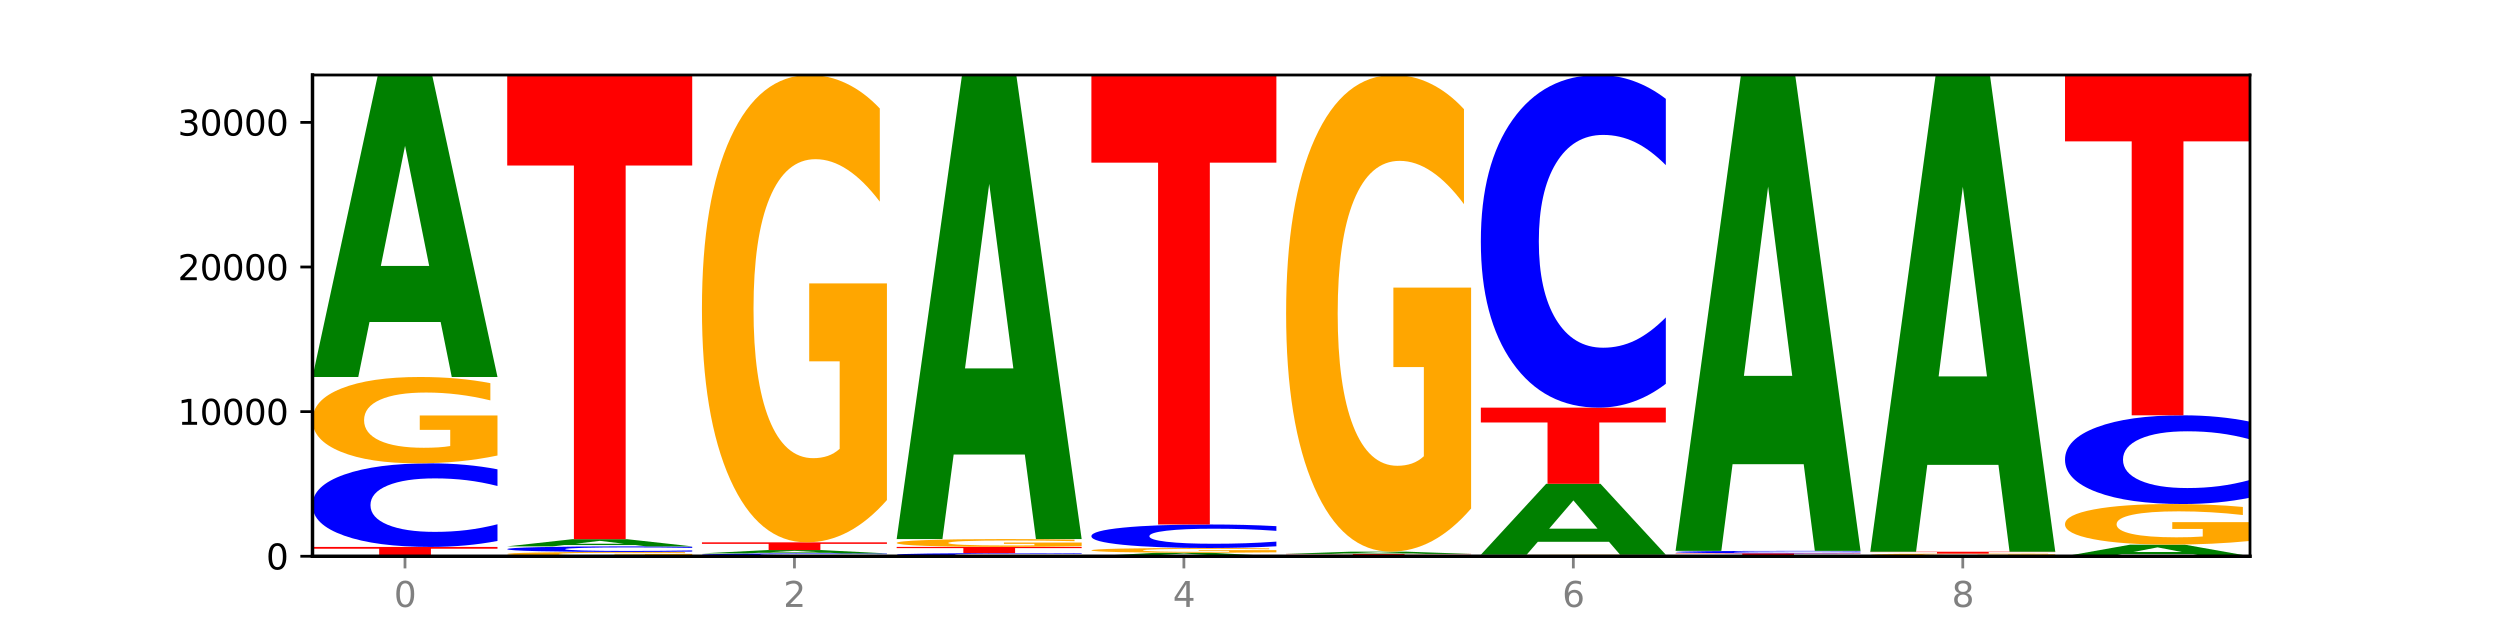 <?xml version="1.0" encoding="utf-8" standalone="no"?>
<!DOCTYPE svg PUBLIC "-//W3C//DTD SVG 1.1//EN"
  "http://www.w3.org/Graphics/SVG/1.1/DTD/svg11.dtd">
<svg xmlns:xlink="http://www.w3.org/1999/xlink" width="720pt" height="180pt" viewBox="0 0 720 180" xmlns="http://www.w3.org/2000/svg" version="1.1">
 <defs>
  <style type="text/css">*{stroke-linejoin: round; stroke-linecap: butt}</style>
 </defs>
 <g id="figure_1">
  <g id="patch_1">
   <path d="M 0 180 
L 720 180 
L 720 0 
L 0 0 
z
" style="fill: #ffffff"/>
  </g>
  <g id="axes_1">
   <g id="patch_2">
    <path d="M 90 160.2 
L 648 160.2 
L 648 21.6 
L 90 21.6 
z
" style="fill: #ffffff"/>
   </g>
   <g id="line2d_1">
    <path d="M 90 160.2 
L 648 160.2 
" clip-path="url(#pd3a74d8951)" style="fill: none; stroke: #000000; stroke-width: 0.5; stroke-linecap: square"/>
   </g>
   <g id="patch_3">
    <path d="M 90 157.518 
L 143.276 157.518 
L 143.276 158.041 
L 124.109 158.041 
L 124.109 160.2 
L 109.204 160.2 
L 109.204 158.041 
L 90 158.041 
L 90 157.518 
z
" clip-path="url(#pd3a74d8951)" style="fill: #ff0000"/>
   </g>
   <g id="patch_4">
    <path d="M 143.276 155.792 
Q 138.82 156.647 134.001 157.08 
Q 129.182 157.518 123.934 157.518 
Q 108.282 157.518 99.141 154.275 
Q 90 151.032 90 145.486 
Q 90 139.92 99.141 136.682 
Q 108.282 133.439 123.934 133.439 
Q 129.182 133.439 134.001 133.877 
Q 138.82 134.309 143.276 135.165 
L 143.276 139.965 
Q 138.78 138.831 134.417 138.303 
Q 130.055 137.776 125.236 137.776 
Q 116.591 137.776 111.638 139.83 
Q 106.698 141.88 106.698 145.486 
Q 106.698 149.077 111.638 151.131 
Q 116.591 153.18 125.236 153.18 
Q 130.055 153.18 134.417 152.653 
Q 138.78 152.121 143.276 150.987 
L 143.276 155.792 
z
" clip-path="url(#pd3a74d8951)" style="fill: #0000ff"/>
   </g>
   <g id="patch_5">
    <path d="M 143.276 131.189 
Q 137.903 132.314 132.124 132.879 
Q 126.345 133.439 120.184 133.439 
Q 106.262 133.439 98.131 130.09 
Q 90 126.741 90 121.014 
Q 90 115.219 98.274 111.896 
Q 106.561 108.573 120.972 108.573 
Q 126.525 108.573 131.611 109.025 
Q 136.709 109.472 141.223 110.355 
L 141.223 115.312 
Q 136.566 114.177 131.957 113.617 
Q 127.348 113.052 122.716 113.052 
Q 114.143 113.052 109.498 115.117 
Q 104.853 117.177 104.853 121.014 
Q 104.853 124.815 109.331 126.89 
Q 113.808 128.96 122.047 128.96 
Q 124.292 128.96 126.214 128.842 
Q 128.136 128.718 129.665 128.462 
L 129.665 123.808 
L 120.889 123.808 
L 120.889 119.663 
L 143.276 119.663 
L 143.276 131.189 
z
" clip-path="url(#pd3a74d8951)" style="fill: #ffa600"/>
   </g>
   <g id="patch_6">
    <path d="M 126.905 92.729 
L 106.415 92.729 
L 103.18 108.573 
L 90 108.573 
L 108.823 21.6 
L 124.454 21.6 
L 143.276 108.573 
L 130.107 108.573 
L 126.905 92.729 
z
M 109.683 76.587 
L 123.604 76.587 
L 116.655 41.992 
L 109.683 76.587 
z
" clip-path="url(#pd3a74d8951)" style="fill: #008000"/>
   </g>
   <g id="patch_7">
    <path d="M 199.357 160.088 
Q 193.984 160.144 188.205 160.172 
Q 182.426 160.2 176.265 160.2 
Q 162.343 160.2 154.212 160.033 
Q 146.08 159.867 146.08 159.582 
Q 146.08 159.294 154.355 159.128 
Q 162.641 158.963 177.053 158.963 
Q 182.605 158.963 187.691 158.985 
Q 192.79 159.008 197.303 159.052 
L 197.303 159.298 
Q 192.646 159.242 188.038 159.214 
Q 183.429 159.186 178.796 159.186 
Q 170.223 159.186 165.578 159.288 
Q 160.934 159.391 160.934 159.582 
Q 160.934 159.771 165.411 159.874 
Q 169.889 159.977 178.127 159.977 
Q 180.372 159.977 182.294 159.971 
Q 184.217 159.965 185.745 159.952 
L 185.745 159.721 
L 176.969 159.721 
L 176.969 159.515 
L 199.357 159.515 
L 199.357 160.088 
z
" clip-path="url(#pd3a74d8951)" style="fill: #ffa600"/>
   </g>
   <g id="patch_8">
    <path d="M 199.357 158.848 
Q 194.9 158.905 190.081 158.934 
Q 185.263 158.963 180.014 158.963 
Q 164.363 158.963 155.222 158.746 
Q 146.08 158.53 146.08 158.16 
Q 146.08 157.788 155.222 157.572 
Q 164.363 157.355 180.014 157.355 
Q 185.263 157.355 190.081 157.384 
Q 194.9 157.413 199.357 157.47 
L 199.357 157.791 
Q 194.86 157.715 190.498 157.68 
Q 186.135 157.645 181.316 157.645 
Q 172.672 157.645 167.718 157.782 
Q 162.779 157.919 162.779 158.16 
Q 162.779 158.399 167.718 158.537 
Q 172.672 158.673 181.316 158.673 
Q 186.135 158.673 190.498 158.638 
Q 194.86 158.603 199.357 158.527 
L 199.357 158.848 
z
" clip-path="url(#pd3a74d8951)" style="fill: #0000ff"/>
   </g>
   <g id="patch_9">
    <path d="M 182.985 156.977 
L 162.496 156.977 
L 159.261 157.355 
L 146.08 157.355 
L 164.903 155.281 
L 180.534 155.281 
L 199.357 157.355 
L 186.187 157.355 
L 182.985 156.977 
z
M 165.764 156.592 
L 179.684 156.592 
L 172.735 155.767 
L 165.764 156.592 
z
" clip-path="url(#pd3a74d8951)" style="fill: #008000"/>
   </g>
   <g id="patch_10">
    <path d="M 146.08 21.6 
L 199.357 21.6 
L 199.357 47.672 
L 180.19 47.672 
L 180.19 155.281 
L 165.285 155.281 
L 165.285 47.672 
L 146.08 47.672 
L 146.08 21.6 
z
" clip-path="url(#pd3a74d8951)" style="fill: #ff0000"/>
   </g>
   <g id="patch_11">
    <path d="M 255.437 160.141 
Q 250.981 160.17 246.162 160.185 
Q 241.343 160.2 236.094 160.2 
Q 220.443 160.2 211.302 160.089 
Q 202.161 159.978 202.161 159.788 
Q 202.161 159.597 211.302 159.486 
Q 220.443 159.375 236.094 159.375 
Q 241.343 159.375 246.162 159.39 
Q 250.981 159.405 255.437 159.434 
L 255.437 159.599 
Q 250.94 159.56 246.578 159.542 
Q 242.215 159.524 237.397 159.524 
Q 228.752 159.524 223.799 159.594 
Q 218.859 159.664 218.859 159.788 
Q 218.859 159.911 223.799 159.981 
Q 228.752 160.051 237.397 160.051 
Q 242.215 160.051 246.578 160.033 
Q 250.94 160.015 255.437 159.976 
L 255.437 160.141 
z
" clip-path="url(#pd3a74d8951)" style="fill: #0000ff"/>
   </g>
   <g id="patch_12">
    <path d="M 239.065 159.202 
L 218.576 159.202 
L 215.341 159.375 
L 202.161 159.375 
L 220.983 158.426 
L 236.615 158.426 
L 255.437 159.375 
L 242.268 159.375 
L 239.065 159.202 
z
M 221.844 159.026 
L 235.765 159.026 
L 228.815 158.648 
L 221.844 159.026 
z
" clip-path="url(#pd3a74d8951)" style="fill: #008000"/>
   </g>
   <g id="patch_13">
    <path d="M 202.161 156.197 
L 255.437 156.197 
L 255.437 156.632 
L 236.27 156.632 
L 236.27 158.426 
L 221.365 158.426 
L 221.365 156.632 
L 202.161 156.632 
L 202.161 156.197 
z
" clip-path="url(#pd3a74d8951)" style="fill: #ff0000"/>
   </g>
   <g id="patch_14">
    <path d="M 255.437 144.019 
Q 250.064 150.108 244.285 153.167 
Q 238.506 156.197 232.345 156.197 
Q 218.423 156.197 210.292 138.069 
Q 202.161 119.941 202.161 88.94 
Q 202.161 57.578 210.435 39.589 
Q 218.722 21.6 233.133 21.6 
Q 238.685 21.6 243.772 24.047 
Q 248.87 26.466 253.384 31.248 
L 253.384 58.078 
Q 248.727 51.934 244.118 48.903 
Q 239.509 45.845 234.876 45.845 
Q 226.304 45.845 221.659 57.022 
Q 217.014 68.171 217.014 88.94 
Q 217.014 109.515 221.492 120.748 
Q 225.969 131.953 234.208 131.953 
Q 236.453 131.953 238.375 131.313 
Q 240.297 130.646 241.826 129.256 
L 241.826 104.066 
L 233.05 104.066 
L 233.05 81.628 
L 255.437 81.628 
L 255.437 144.019 
z
" clip-path="url(#pd3a74d8951)" style="fill: #ffa600"/>
   </g>
   <g id="patch_15">
    <path d="M 311.518 160.135 
Q 307.061 160.167 302.242 160.184 
Q 297.423 160.2 292.175 160.2 
Q 276.524 160.2 267.382 160.078 
Q 258.241 159.957 258.241 159.748 
Q 258.241 159.539 267.382 159.418 
Q 276.524 159.296 292.175 159.296 
Q 297.423 159.296 302.242 159.313 
Q 307.061 159.329 311.518 159.361 
L 311.518 159.541 
Q 307.021 159.499 302.658 159.479 
Q 298.296 159.459 293.477 159.459 
Q 284.832 159.459 279.879 159.536 
Q 274.94 159.613 274.94 159.748 
Q 274.94 159.883 279.879 159.96 
Q 284.832 160.037 293.477 160.037 
Q 298.296 160.037 302.658 160.017 
Q 307.021 159.997 311.518 159.955 
L 311.518 160.135 
z
" clip-path="url(#pd3a74d8951)" style="fill: #0000ff"/>
   </g>
   <g id="patch_16">
    <path d="M 258.241 157.509 
L 311.518 157.509 
L 311.518 157.858 
L 292.35 157.858 
L 292.35 159.296 
L 277.445 159.296 
L 277.445 157.858 
L 258.241 157.858 
L 258.241 157.509 
z
" clip-path="url(#pd3a74d8951)" style="fill: #ff0000"/>
   </g>
   <g id="patch_17">
    <path d="M 311.518 157.305 
Q 306.145 157.407 300.366 157.458 
Q 294.587 157.509 288.426 157.509 
Q 274.504 157.509 266.372 157.205 
Q 258.241 156.9 258.241 156.379 
Q 258.241 155.852 266.516 155.55 
Q 274.802 155.248 289.214 155.248 
Q 294.766 155.248 299.852 155.289 
Q 304.951 155.329 309.464 155.41 
L 309.464 155.861 
Q 304.807 155.757 300.198 155.706 
Q 295.59 155.655 290.957 155.655 
Q 282.384 155.655 277.739 155.843 
Q 273.095 156.03 273.095 156.379 
Q 273.095 156.725 277.572 156.914 
Q 282.05 157.102 290.288 157.102 
Q 292.533 157.102 294.455 157.091 
Q 296.378 157.08 297.906 157.057 
L 297.906 156.633 
L 289.13 156.633 
L 289.13 156.256 
L 311.518 156.256 
L 311.518 157.305 
z
" clip-path="url(#pd3a74d8951)" style="fill: #ffa600"/>
   </g>
   <g id="patch_18">
    <path d="M 295.146 130.901 
L 274.657 130.901 
L 271.421 155.248 
L 258.241 155.248 
L 277.064 21.6 
L 292.695 21.6 
L 311.518 155.248 
L 298.348 155.248 
L 295.146 130.901 
z
M 277.924 106.096 
L 291.845 106.096 
L 284.896 52.935 
L 277.924 106.096 
z
" clip-path="url(#pd3a74d8951)" style="fill: #008000"/>
   </g>
   <g id="patch_19">
    <path d="M 351.226 160.016 
L 330.737 160.016 
L 327.502 160.2 
L 314.322 160.2 
L 333.144 159.188 
L 348.775 159.188 
L 367.598 160.2 
L 354.429 160.2 
L 351.226 160.016 
z
M 334.005 159.828 
L 347.926 159.828 
L 340.976 159.425 
L 334.005 159.828 
z
" clip-path="url(#pd3a74d8951)" style="fill: #008000"/>
   </g>
   <g id="patch_20">
    <path d="M 367.598 159.064 
Q 362.225 159.126 356.446 159.157 
Q 350.667 159.188 344.506 159.188 
Q 330.584 159.188 322.453 159.004 
Q 314.322 158.82 314.322 158.505 
Q 314.322 158.187 322.596 158.004 
Q 330.882 157.822 345.294 157.822 
Q 350.846 157.822 355.933 157.847 
Q 361.031 157.871 365.544 157.92 
L 365.544 158.192 
Q 360.888 158.13 356.279 158.099 
Q 351.67 158.068 347.037 158.068 
Q 338.464 158.068 333.82 158.181 
Q 329.175 158.294 329.175 158.505 
Q 329.175 158.714 333.653 158.828 
Q 338.13 158.942 346.369 158.942 
Q 348.613 158.942 350.536 158.935 
Q 352.458 158.929 353.986 158.914 
L 353.986 158.659 
L 345.21 158.659 
L 345.21 158.431 
L 367.598 158.431 
L 367.598 159.064 
z
" clip-path="url(#pd3a74d8951)" style="fill: #ffa600"/>
   </g>
   <g id="patch_21">
    <path d="M 367.598 157.336 
Q 363.142 157.577 358.323 157.699 
Q 353.504 157.822 348.255 157.822 
Q 332.604 157.822 323.463 156.91 
Q 314.322 155.997 314.322 154.438 
Q 314.322 152.872 323.463 151.961 
Q 332.604 151.049 348.255 151.049 
Q 353.504 151.049 358.323 151.172 
Q 363.142 151.294 367.598 151.535 
L 367.598 152.885 
Q 363.101 152.566 358.739 152.417 
Q 354.376 152.269 349.557 152.269 
Q 340.913 152.269 335.96 152.847 
Q 331.02 153.423 331.02 154.438 
Q 331.02 155.448 335.96 156.025 
Q 340.913 156.602 349.557 156.602 
Q 354.376 156.602 358.739 156.453 
Q 363.101 156.304 367.598 155.985 
L 367.598 157.336 
z
" clip-path="url(#pd3a74d8951)" style="fill: #0000ff"/>
   </g>
   <g id="patch_22">
    <path d="M 314.322 21.6 
L 367.598 21.6 
L 367.598 46.846 
L 348.431 46.846 
L 348.431 151.049 
L 333.526 151.049 
L 333.526 46.846 
L 314.322 46.846 
L 314.322 21.6 
z
" clip-path="url(#pd3a74d8951)" style="fill: #ff0000"/>
   </g>
   <g id="patch_23">
    <path d="M 423.678 160.185 
Q 419.222 160.192 414.403 160.196 
Q 409.584 160.2 404.336 160.2 
Q 388.684 160.2 379.543 160.171 
Q 370.402 160.143 370.402 160.094 
Q 370.402 160.045 379.543 160.016 
Q 388.684 159.988 404.336 159.988 
Q 409.584 159.988 414.403 159.991 
Q 419.222 159.995 423.678 160.003 
L 423.678 160.045 
Q 419.182 160.035 414.819 160.03 
Q 410.457 160.026 405.638 160.026 
Q 396.993 160.026 392.04 160.044 
Q 387.1 160.062 387.1 160.094 
Q 387.1 160.126 392.04 160.144 
Q 396.993 160.162 405.638 160.162 
Q 410.457 160.162 414.819 160.157 
Q 419.182 160.152 423.678 160.142 
L 423.678 160.185 
z
" clip-path="url(#pd3a74d8951)" style="fill: #0000ff"/>
   </g>
   <g id="patch_24">
    <path d="M 370.402 159.525 
L 423.678 159.525 
L 423.678 159.615 
L 404.511 159.615 
L 404.511 159.988 
L 389.606 159.988 
L 389.606 159.615 
L 370.402 159.615 
L 370.402 159.525 
z
" clip-path="url(#pd3a74d8951)" style="fill: #ff0000"/>
   </g>
   <g id="patch_25">
    <path d="M 407.307 159.407 
L 386.817 159.407 
L 383.582 159.525 
L 370.402 159.525 
L 389.225 158.875 
L 404.856 158.875 
L 423.678 159.525 
L 410.509 159.525 
L 407.307 159.407 
z
M 390.085 159.286 
L 404.006 159.286 
L 397.057 159.028 
L 390.085 159.286 
z
" clip-path="url(#pd3a74d8951)" style="fill: #008000"/>
   </g>
   <g id="patch_26">
    <path d="M 423.678 146.455 
Q 418.305 152.665 412.526 155.785 
Q 406.747 158.875 400.586 158.875 
Q 386.664 158.875 378.533 140.387 
Q 370.402 121.898 370.402 90.28 
Q 370.402 58.294 378.676 39.947 
Q 386.963 21.6 401.374 21.6 
Q 406.927 21.6 412.013 24.095 
Q 417.111 26.562 421.625 31.44 
L 421.625 58.804 
Q 416.968 52.537 412.359 49.446 
Q 407.75 46.327 403.118 46.327 
Q 394.545 46.327 389.9 57.727 
Q 385.255 69.098 385.255 90.28 
Q 385.255 111.264 389.733 122.721 
Q 394.21 134.148 402.449 134.148 
Q 404.694 134.148 406.616 133.496 
Q 408.538 132.816 410.067 131.398 
L 410.067 105.706 
L 401.291 105.706 
L 401.291 82.822 
L 423.678 82.822 
L 423.678 146.455 
z
" clip-path="url(#pd3a74d8951)" style="fill: #ffa600"/>
   </g>
   <g id="patch_27">
    <path d="M 479.759 160.16 
Q 474.386 160.18 468.607 160.19 
Q 462.828 160.2 456.667 160.2 
Q 442.745 160.2 434.614 160.141 
Q 426.482 160.082 426.482 159.981 
Q 426.482 159.88 434.757 159.821 
Q 443.043 159.763 457.455 159.763 
Q 463.007 159.763 468.093 159.771 
Q 473.192 159.778 477.705 159.794 
L 477.705 159.881 
Q 473.049 159.861 468.44 159.851 
Q 463.831 159.841 459.198 159.841 
Q 450.625 159.841 445.98 159.878 
Q 441.336 159.914 441.336 159.981 
Q 441.336 160.048 445.813 160.085 
Q 450.291 160.121 458.529 160.121 
Q 460.774 160.121 462.697 160.119 
Q 464.619 160.117 466.147 160.112 
L 466.147 160.031 
L 457.371 160.031 
L 457.371 159.958 
L 479.759 159.958 
L 479.759 160.16 
z
" clip-path="url(#pd3a74d8951)" style="fill: #ffa600"/>
   </g>
   <g id="patch_28">
    <path d="M 463.387 156.04 
L 442.898 156.04 
L 439.663 159.763 
L 426.482 159.763 
L 445.305 139.328 
L 460.936 139.328 
L 479.759 159.763 
L 466.589 159.763 
L 463.387 156.04 
z
M 446.166 152.248 
L 460.087 152.248 
L 453.137 144.119 
L 446.166 152.248 
z
" clip-path="url(#pd3a74d8951)" style="fill: #008000"/>
   </g>
   <g id="patch_29">
    <path d="M 426.482 117.399 
L 479.759 117.399 
L 479.759 121.676 
L 460.592 121.676 
L 460.592 139.328 
L 445.687 139.328 
L 445.687 121.676 
L 426.482 121.676 
L 426.482 117.399 
z
" clip-path="url(#pd3a74d8951)" style="fill: #ff0000"/>
   </g>
   <g id="patch_30">
    <path d="M 479.759 110.532 
Q 475.302 113.936 470.483 115.657 
Q 465.665 117.399 460.416 117.399 
Q 444.765 117.399 435.624 104.496 
Q 426.482 91.594 426.482 69.529 
Q 426.482 47.385 435.624 34.502 
Q 444.765 21.6 460.416 21.6 
Q 465.665 21.6 470.483 23.341 
Q 475.302 25.063 479.759 28.467 
L 479.759 47.563 
Q 475.262 43.051 470.9 40.954 
Q 466.537 38.856 461.718 38.856 
Q 453.074 38.856 448.12 47.029 
Q 443.181 55.182 443.181 69.529 
Q 443.181 83.817 448.12 91.99 
Q 453.074 100.143 461.718 100.143 
Q 466.537 100.143 470.9 98.045 
Q 475.262 95.928 479.759 91.416 
L 479.759 110.532 
z
" clip-path="url(#pd3a74d8951)" style="fill: #0000ff"/>
   </g>
   <g id="patch_31">
    <path d="M 535.839 160.172 
Q 530.466 160.186 524.687 160.193 
Q 518.908 160.2 512.747 160.2 
Q 498.825 160.2 490.694 160.158 
Q 482.563 160.117 482.563 160.046 
Q 482.563 159.974 490.837 159.933 
Q 499.124 159.892 513.535 159.892 
Q 519.087 159.892 524.174 159.897 
Q 529.272 159.903 533.786 159.914 
L 533.786 159.975 
Q 529.129 159.961 524.52 159.954 
Q 519.911 159.947 515.278 159.947 
Q 506.706 159.947 502.061 159.973 
Q 497.416 159.998 497.416 160.046 
Q 497.416 160.093 501.894 160.119 
Q 506.371 160.144 514.61 160.144 
Q 516.855 160.144 518.777 160.143 
Q 520.699 160.141 522.228 160.138 
L 522.228 160.081 
L 513.452 160.081 
L 513.452 160.029 
L 535.839 160.029 
L 535.839 160.172 
z
" clip-path="url(#pd3a74d8951)" style="fill: #ffa600"/>
   </g>
   <g id="patch_32">
    <path d="M 482.563 159.354 
L 535.839 159.354 
L 535.839 159.459 
L 516.672 159.459 
L 516.672 159.892 
L 501.767 159.892 
L 501.767 159.459 
L 482.563 159.459 
L 482.563 159.354 
z
" clip-path="url(#pd3a74d8951)" style="fill: #ff0000"/>
   </g>
   <g id="patch_33">
    <path d="M 535.839 159.304 
Q 531.383 159.329 526.564 159.342 
Q 521.745 159.354 516.496 159.354 
Q 500.845 159.354 491.704 159.26 
Q 482.563 159.165 482.563 159.003 
Q 482.563 158.84 491.704 158.745 
Q 500.845 158.651 516.496 158.651 
Q 521.745 158.651 526.564 158.663 
Q 531.383 158.676 535.839 158.701 
L 535.839 158.841 
Q 531.342 158.808 526.98 158.793 
Q 522.617 158.777 517.799 158.777 
Q 509.154 158.777 504.201 158.837 
Q 499.261 158.897 499.261 159.003 
Q 499.261 159.108 504.201 159.168 
Q 509.154 159.228 517.799 159.228 
Q 522.617 159.228 526.98 159.212 
Q 531.342 159.197 535.839 159.164 
L 535.839 159.304 
z
" clip-path="url(#pd3a74d8951)" style="fill: #0000ff"/>
   </g>
   <g id="patch_34">
    <path d="M 519.467 133.684 
L 498.978 133.684 
L 495.743 158.651 
L 482.563 158.651 
L 501.385 21.6 
L 517.017 21.6 
L 535.839 158.651 
L 522.67 158.651 
L 519.467 133.684 
z
M 502.246 108.248 
L 516.167 108.248 
L 509.217 53.733 
L 502.246 108.248 
z
" clip-path="url(#pd3a74d8951)" style="fill: #008000"/>
   </g>
   <g id="patch_35">
    <path d="M 591.92 160.179 
Q 587.463 160.189 582.644 160.195 
Q 577.825 160.2 572.577 160.2 
Q 556.926 160.2 547.784 160.161 
Q 538.643 160.121 538.643 160.054 
Q 538.643 159.987 547.784 159.948 
Q 556.926 159.908 572.577 159.908 
Q 577.825 159.908 582.644 159.914 
Q 587.463 159.919 591.92 159.929 
L 591.92 159.987 
Q 587.423 159.974 583.06 159.967 
Q 578.698 159.961 573.879 159.961 
Q 565.234 159.961 560.281 159.986 
Q 555.342 160.011 555.342 160.054 
Q 555.342 160.098 560.281 160.123 
Q 565.234 160.147 573.879 160.147 
Q 578.698 160.147 583.06 160.141 
Q 587.423 160.135 591.92 160.121 
L 591.92 160.179 
z
" clip-path="url(#pd3a74d8951)" style="fill: #0000ff"/>
   </g>
   <g id="patch_36">
    <path d="M 591.92 159.866 
Q 586.547 159.887 580.768 159.898 
Q 574.989 159.908 568.828 159.908 
Q 554.906 159.908 546.774 159.846 
Q 538.643 159.783 538.643 159.675 
Q 538.643 159.567 546.918 159.504 
Q 555.204 159.442 569.616 159.442 
Q 575.168 159.442 580.254 159.45 
Q 585.353 159.459 589.866 159.475 
L 589.866 159.568 
Q 585.209 159.547 580.6 159.537 
Q 575.992 159.526 571.359 159.526 
Q 562.786 159.526 558.141 159.565 
Q 553.497 159.603 553.497 159.675 
Q 553.497 159.747 557.974 159.786 
Q 562.452 159.824 570.69 159.824 
Q 572.935 159.824 574.857 159.822 
Q 576.78 159.82 578.308 159.815 
L 578.308 159.728 
L 569.532 159.728 
L 569.532 159.65 
L 591.92 159.65 
L 591.92 159.866 
z
" clip-path="url(#pd3a74d8951)" style="fill: #ffa600"/>
   </g>
   <g id="patch_37">
    <path d="M 538.643 158.896 
L 591.92 158.896 
L 591.92 159.003 
L 572.752 159.003 
L 572.752 159.442 
L 557.847 159.442 
L 557.847 159.003 
L 538.643 159.003 
L 538.643 158.896 
z
" clip-path="url(#pd3a74d8951)" style="fill: #ff0000"/>
   </g>
   <g id="patch_38">
    <path d="M 575.548 133.885 
L 555.059 133.885 
L 551.823 158.896 
L 538.643 158.896 
L 557.466 21.6 
L 573.097 21.6 
L 591.92 158.896 
L 578.75 158.896 
L 575.548 133.885 
z
M 558.326 108.403 
L 572.247 108.403 
L 565.298 53.791 
L 558.326 108.403 
z
" clip-path="url(#pd3a74d8951)" style="fill: #008000"/>
   </g>
   <g id="patch_39">
    <path d="M 631.628 159.591 
L 611.139 159.591 
L 607.904 160.2 
L 594.724 160.2 
L 613.546 156.855 
L 629.177 156.855 
L 648 160.2 
L 634.831 160.2 
L 631.628 159.591 
z
M 614.407 158.97 
L 628.328 158.97 
L 621.378 157.64 
L 614.407 158.97 
z
" clip-path="url(#pd3a74d8951)" style="fill: #008000"/>
   </g>
   <g id="patch_40">
    <path d="M 648 155.797 
Q 642.627 156.326 636.848 156.592 
Q 631.069 156.855 624.908 156.855 
Q 610.986 156.855 602.855 155.28 
Q 594.724 153.705 594.724 151.011 
Q 594.724 148.286 602.998 146.723 
Q 611.284 145.16 625.696 145.16 
Q 631.248 145.16 636.335 145.372 
Q 641.433 145.582 645.946 145.998 
L 645.946 148.329 
Q 641.29 147.795 636.681 147.532 
Q 632.072 147.266 627.439 147.266 
Q 618.866 147.266 614.222 148.238 
Q 609.577 149.206 609.577 151.011 
Q 609.577 152.799 614.055 153.775 
Q 618.532 154.749 626.771 154.749 
Q 629.015 154.749 630.938 154.693 
Q 632.86 154.635 634.388 154.514 
L 634.388 152.325 
L 625.612 152.325 
L 625.612 150.376 
L 648 150.376 
L 648 155.797 
z
" clip-path="url(#pd3a74d8951)" style="fill: #ffa600"/>
   </g>
   <g id="patch_41">
    <path d="M 648 143.328 
Q 643.544 144.236 638.725 144.695 
Q 633.906 145.16 628.657 145.16 
Q 613.006 145.16 603.865 141.719 
Q 594.724 138.278 594.724 132.393 
Q 594.724 126.487 603.865 123.052 
Q 613.006 119.61 628.657 119.61 
Q 633.906 119.61 638.725 120.075 
Q 643.544 120.534 648 121.442 
L 648 126.535 
Q 643.503 125.331 639.141 124.772 
Q 634.778 124.213 629.959 124.213 
Q 621.315 124.213 616.362 126.392 
Q 611.422 128.567 611.422 132.393 
Q 611.422 136.203 616.362 138.383 
Q 621.315 140.557 629.959 140.557 
Q 634.778 140.557 639.141 139.998 
Q 643.503 139.433 648 138.23 
L 648 143.328 
z
" clip-path="url(#pd3a74d8951)" style="fill: #0000ff"/>
   </g>
   <g id="patch_42">
    <path d="M 594.724 21.6 
L 648 21.6 
L 648 40.715 
L 628.833 40.715 
L 628.833 119.61 
L 613.928 119.61 
L 613.928 40.715 
L 594.724 40.715 
L 594.724 21.6 
z
" clip-path="url(#pd3a74d8951)" style="fill: #ff0000"/>
   </g>
   <g id="matplotlib.axis_1">
    <g id="xtick_1">
     <g id="line2d_2">
      <defs>
       <path id="me2ac3d19eb" d="M 0 0 
L 0 3.5 
" style="stroke: #808080; stroke-width: 0.8"/>
      </defs>
      <g>
       <use xlink:href="#me2ac3d19eb" x="116.638" y="160.2" style="fill: #808080; stroke: #808080; stroke-width: 0.8"/>
      </g>
     </g>
     <g id="text_1">
      <!-- 0 -->
      <g style="fill: #808080" transform="translate(113.457 174.798) scale(0.1 -0.1)">
       <defs>
        <path id="DejaVuSans-30" d="M 2034 4250 
Q 1547 4250 1301 3770 
Q 1056 3291 1056 2328 
Q 1056 1369 1301 889 
Q 1547 409 2034 409 
Q 2525 409 2770 889 
Q 3016 1369 3016 2328 
Q 3016 3291 2770 3770 
Q 2525 4250 2034 4250 
z
M 2034 4750 
Q 2819 4750 3233 4129 
Q 3647 3509 3647 2328 
Q 3647 1150 3233 529 
Q 2819 -91 2034 -91 
Q 1250 -91 836 529 
Q 422 1150 422 2328 
Q 422 3509 836 4129 
Q 1250 4750 2034 4750 
z
" transform="scale(0.016)"/>
       </defs>
       <use xlink:href="#DejaVuSans-30"/>
      </g>
     </g>
    </g>
    <g id="xtick_2">
     <g id="line2d_3">
      <g>
       <use xlink:href="#me2ac3d19eb" x="228.799" y="160.2" style="fill: #808080; stroke: #808080; stroke-width: 0.8"/>
      </g>
     </g>
     <g id="text_2">
      <!-- 2 -->
      <g style="fill: #808080" transform="translate(225.618 174.798) scale(0.1 -0.1)">
       <defs>
        <path id="DejaVuSans-32" d="M 1228 531 
L 3431 531 
L 3431 0 
L 469 0 
L 469 531 
Q 828 903 1448 1529 
Q 2069 2156 2228 2338 
Q 2531 2678 2651 2914 
Q 2772 3150 2772 3378 
Q 2772 3750 2511 3984 
Q 2250 4219 1831 4219 
Q 1534 4219 1204 4116 
Q 875 4013 500 3803 
L 500 4441 
Q 881 4594 1212 4672 
Q 1544 4750 1819 4750 
Q 2544 4750 2975 4387 
Q 3406 4025 3406 3419 
Q 3406 3131 3298 2873 
Q 3191 2616 2906 2266 
Q 2828 2175 2409 1742 
Q 1991 1309 1228 531 
z
" transform="scale(0.016)"/>
       </defs>
       <use xlink:href="#DejaVuSans-32"/>
      </g>
     </g>
    </g>
    <g id="xtick_3">
     <g id="line2d_4">
      <g>
       <use xlink:href="#me2ac3d19eb" x="340.96" y="160.2" style="fill: #808080; stroke: #808080; stroke-width: 0.8"/>
      </g>
     </g>
     <g id="text_3">
      <!-- 4 -->
      <g style="fill: #808080" transform="translate(337.779 174.798) scale(0.1 -0.1)">
       <defs>
        <path id="DejaVuSans-34" d="M 2419 4116 
L 825 1625 
L 2419 1625 
L 2419 4116 
z
M 2253 4666 
L 3047 4666 
L 3047 1625 
L 3713 1625 
L 3713 1100 
L 3047 1100 
L 3047 0 
L 2419 0 
L 2419 1100 
L 313 1100 
L 313 1709 
L 2253 4666 
z
" transform="scale(0.016)"/>
       </defs>
       <use xlink:href="#DejaVuSans-34"/>
      </g>
     </g>
    </g>
    <g id="xtick_4">
     <g id="line2d_5">
      <g>
       <use xlink:href="#me2ac3d19eb" x="453.121" y="160.2" style="fill: #808080; stroke: #808080; stroke-width: 0.8"/>
      </g>
     </g>
     <g id="text_4">
      <!-- 6 -->
      <g style="fill: #808080" transform="translate(449.939 174.798) scale(0.1 -0.1)">
       <defs>
        <path id="DejaVuSans-36" d="M 2113 2584 
Q 1688 2584 1439 2293 
Q 1191 2003 1191 1497 
Q 1191 994 1439 701 
Q 1688 409 2113 409 
Q 2538 409 2786 701 
Q 3034 994 3034 1497 
Q 3034 2003 2786 2293 
Q 2538 2584 2113 2584 
z
M 3366 4563 
L 3366 3988 
Q 3128 4100 2886 4159 
Q 2644 4219 2406 4219 
Q 1781 4219 1451 3797 
Q 1122 3375 1075 2522 
Q 1259 2794 1537 2939 
Q 1816 3084 2150 3084 
Q 2853 3084 3261 2657 
Q 3669 2231 3669 1497 
Q 3669 778 3244 343 
Q 2819 -91 2113 -91 
Q 1303 -91 875 529 
Q 447 1150 447 2328 
Q 447 3434 972 4092 
Q 1497 4750 2381 4750 
Q 2619 4750 2861 4703 
Q 3103 4656 3366 4563 
z
" transform="scale(0.016)"/>
       </defs>
       <use xlink:href="#DejaVuSans-36"/>
      </g>
     </g>
    </g>
    <g id="xtick_5">
     <g id="line2d_6">
      <g>
       <use xlink:href="#me2ac3d19eb" x="565.281" y="160.2" style="fill: #808080; stroke: #808080; stroke-width: 0.8"/>
      </g>
     </g>
     <g id="text_5">
      <!-- 8 -->
      <g style="fill: #808080" transform="translate(562.1 174.798) scale(0.1 -0.1)">
       <defs>
        <path id="DejaVuSans-38" d="M 2034 2216 
Q 1584 2216 1326 1975 
Q 1069 1734 1069 1313 
Q 1069 891 1326 650 
Q 1584 409 2034 409 
Q 2484 409 2743 651 
Q 3003 894 3003 1313 
Q 3003 1734 2745 1975 
Q 2488 2216 2034 2216 
z
M 1403 2484 
Q 997 2584 770 2862 
Q 544 3141 544 3541 
Q 544 4100 942 4425 
Q 1341 4750 2034 4750 
Q 2731 4750 3128 4425 
Q 3525 4100 3525 3541 
Q 3525 3141 3298 2862 
Q 3072 2584 2669 2484 
Q 3125 2378 3379 2068 
Q 3634 1759 3634 1313 
Q 3634 634 3220 271 
Q 2806 -91 2034 -91 
Q 1263 -91 848 271 
Q 434 634 434 1313 
Q 434 1759 690 2068 
Q 947 2378 1403 2484 
z
M 1172 3481 
Q 1172 3119 1398 2916 
Q 1625 2713 2034 2713 
Q 2441 2713 2670 2916 
Q 2900 3119 2900 3481 
Q 2900 3844 2670 4047 
Q 2441 4250 2034 4250 
Q 1625 4250 1398 4047 
Q 1172 3844 1172 3481 
z
" transform="scale(0.016)"/>
       </defs>
       <use xlink:href="#DejaVuSans-38"/>
      </g>
     </g>
    </g>
   </g>
   <g id="matplotlib.axis_2">
    <g id="ytick_1">
     <g id="line2d_7">
      <defs>
       <path id="mbf763d0eb0" d="M 0 0 
L -3.5 0 
" style="stroke: #000000; stroke-width: 0.8"/>
      </defs>
      <g>
       <use xlink:href="#mbf763d0eb0" x="90" y="160.2" style="stroke: #000000; stroke-width: 0.8"/>
      </g>
     </g>
     <g id="text_6">
      <!-- 0 -->
      <g transform="translate(76.638 163.999) scale(0.1 -0.1)">
       <use xlink:href="#DejaVuSans-30"/>
      </g>
     </g>
    </g>
    <g id="ytick_2">
     <g id="line2d_8">
      <g>
       <use xlink:href="#mbf763d0eb0" x="90" y="118.548" style="stroke: #000000; stroke-width: 0.8"/>
      </g>
     </g>
     <g id="text_7">
      <!-- 10000 -->
      <g transform="translate(51.188 122.348) scale(0.1 -0.1)">
       <defs>
        <path id="DejaVuSans-31" d="M 794 531 
L 1825 531 
L 1825 4091 
L 703 3866 
L 703 4441 
L 1819 4666 
L 2450 4666 
L 2450 531 
L 3481 531 
L 3481 0 
L 794 0 
L 794 531 
z
" transform="scale(0.016)"/>
       </defs>
       <use xlink:href="#DejaVuSans-31"/>
       <use xlink:href="#DejaVuSans-30" x="63.623"/>
       <use xlink:href="#DejaVuSans-30" x="127.246"/>
       <use xlink:href="#DejaVuSans-30" x="190.869"/>
       <use xlink:href="#DejaVuSans-30" x="254.492"/>
      </g>
     </g>
    </g>
    <g id="ytick_3">
     <g id="line2d_9">
      <g>
       <use xlink:href="#mbf763d0eb0" x="90" y="76.897" style="stroke: #000000; stroke-width: 0.8"/>
      </g>
     </g>
     <g id="text_8">
      <!-- 20000 -->
      <g transform="translate(51.188 80.696) scale(0.1 -0.1)">
       <use xlink:href="#DejaVuSans-32"/>
       <use xlink:href="#DejaVuSans-30" x="63.623"/>
       <use xlink:href="#DejaVuSans-30" x="127.246"/>
       <use xlink:href="#DejaVuSans-30" x="190.869"/>
       <use xlink:href="#DejaVuSans-30" x="254.492"/>
      </g>
     </g>
    </g>
    <g id="ytick_4">
     <g id="line2d_10">
      <g>
       <use xlink:href="#mbf763d0eb0" x="90" y="35.245" style="stroke: #000000; stroke-width: 0.8"/>
      </g>
     </g>
     <g id="text_9">
      <!-- 30000 -->
      <g transform="translate(51.188 39.044) scale(0.1 -0.1)">
       <defs>
        <path id="DejaVuSans-33" d="M 2597 2516 
Q 3050 2419 3304 2112 
Q 3559 1806 3559 1356 
Q 3559 666 3084 287 
Q 2609 -91 1734 -91 
Q 1441 -91 1130 -33 
Q 819 25 488 141 
L 488 750 
Q 750 597 1062 519 
Q 1375 441 1716 441 
Q 2309 441 2620 675 
Q 2931 909 2931 1356 
Q 2931 1769 2642 2001 
Q 2353 2234 1838 2234 
L 1294 2234 
L 1294 2753 
L 1863 2753 
Q 2328 2753 2575 2939 
Q 2822 3125 2822 3475 
Q 2822 3834 2567 4026 
Q 2313 4219 1838 4219 
Q 1578 4219 1281 4162 
Q 984 4106 628 3988 
L 628 4550 
Q 988 4650 1302 4700 
Q 1616 4750 1894 4750 
Q 2613 4750 3031 4423 
Q 3450 4097 3450 3541 
Q 3450 3153 3228 2886 
Q 3006 2619 2597 2516 
z
" transform="scale(0.016)"/>
       </defs>
       <use xlink:href="#DejaVuSans-33"/>
       <use xlink:href="#DejaVuSans-30" x="63.623"/>
       <use xlink:href="#DejaVuSans-30" x="127.246"/>
       <use xlink:href="#DejaVuSans-30" x="190.869"/>
       <use xlink:href="#DejaVuSans-30" x="254.492"/>
      </g>
     </g>
    </g>
   </g>
   <g id="patch_43">
    <path d="M 90 160.2 
L 90 21.6 
" style="fill: none; stroke: #000000; stroke-linejoin: miter; stroke-linecap: square"/>
   </g>
   <g id="patch_44">
    <path d="M 648 160.2 
L 648 21.6 
" style="fill: none; stroke: #000000; stroke-width: 0.8; stroke-linejoin: miter; stroke-linecap: square"/>
   </g>
   <g id="patch_45">
    <path d="M 90 160.2 
L 648 160.2 
" style="fill: none; stroke: #000000; stroke-linejoin: miter; stroke-linecap: square"/>
   </g>
   <g id="patch_46">
    <path d="M 90 21.6 
L 648 21.6 
" style="fill: none; stroke: #000000; stroke-width: 0.8; stroke-linejoin: miter; stroke-linecap: square"/>
   </g>
  </g>
 </g>
 <defs>
  <clipPath id="pd3a74d8951">
   <rect x="90" y="21.6" width="558" height="138.6"/>
  </clipPath>
 </defs>
</svg>
